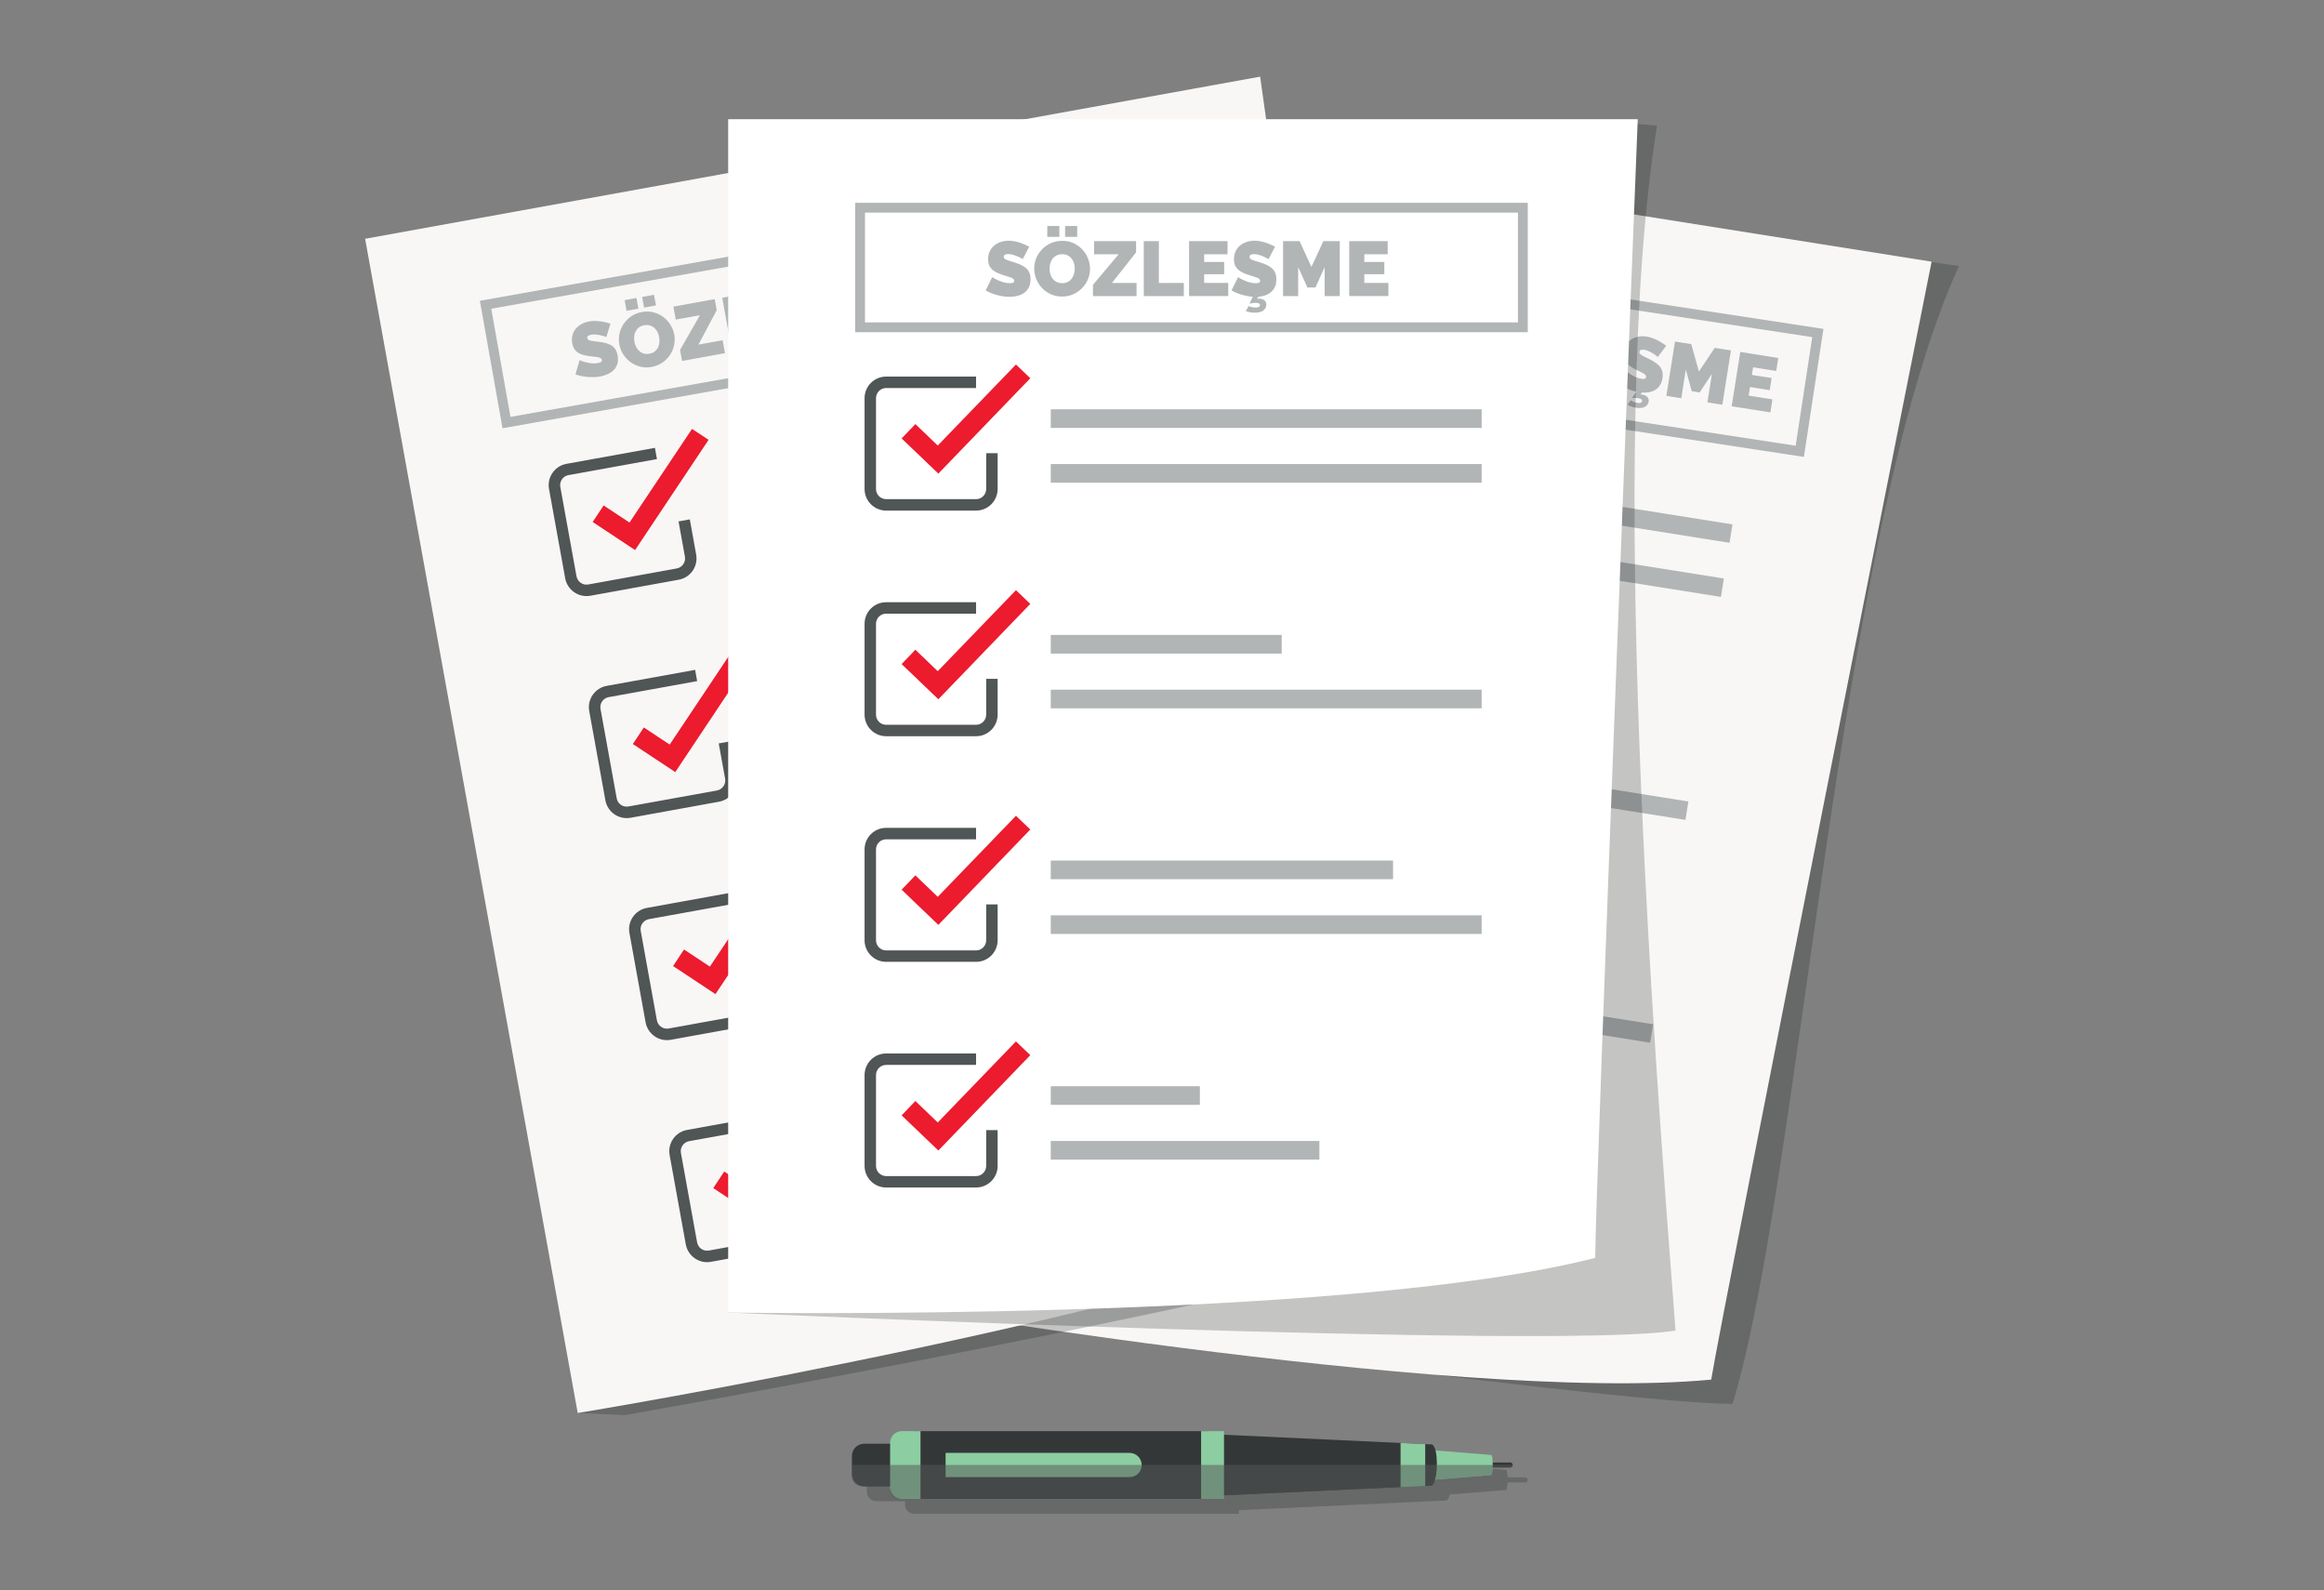 <?xml version="1.0" encoding="utf-8"?>
<!-- Generator: Adobe Illustrator 16.0.0, SVG Export Plug-In . SVG Version: 6.00 Build 0)  -->
<!DOCTYPE svg PUBLIC "-//W3C//DTD SVG 1.1//EN" "http://www.w3.org/Graphics/SVG/1.1/DTD/svg11.dtd">
<svg version="1.1" id="Layer_1" xmlns="http://www.w3.org/2000/svg" xmlns:xlink="http://www.w3.org/1999/xlink" x="0px" y="0px"
	 width="107.721px" height="73.701px" viewBox="0 0 107.721 73.701" enable-background="new 0 0 107.721 73.701"
	 xml:space="preserve">
<rect x="0" y="0" width="107.721" height="73.701" fill="#808080" stroke="none"/>
<g>
	<g opacity="0.23">
		<g>
			<defs>
				<rect id="SVGID_1_" x="40.178" y="67.01" width="30.629" height="3.139"/>
			</defs>
			<clipPath id="SVGID_2_">
				<use xlink:href="#SVGID_1_"  overflow="visible"/>
			</clipPath>
			<path clip-path="url(#SVGID_2_)" fill="#111516" d="M70.69,68.461h-0.811c-0.009-0.32-0.063-0.346-0.063-0.346l-2.588-0.211
				c-0.066-0.254-0.164-0.277-0.164-0.277l-9.641-0.451V67.01h-0.692h-0.368H43.357h-0.325h-0.663c-0.232,0-0.419,0.188-0.419,0.42
				v0.162h-1.331c-0.242,0-0.441,0.197-0.441,0.439v1.096c0,0.242,0.199,0.439,0.441,0.439h1.331v0.162
				c0,0.232,0.187,0.42,0.419,0.42h0.663h0.325h13.007h0.368h0.692v-0.166l9.641-0.451c0,0,0.077-0.061,0.142-0.277l2.61-0.209
				c0,0,0.049-0.064,0.061-0.35h0.813c0.065,0,0.117-0.051,0.117-0.117C70.807,68.514,70.755,68.461,70.69,68.461"/>
		</g>
	</g>
	<g opacity="0.23">
		<g>
			<defs>
				<rect id="SVGID_3_" x="39.226" y="11.647" width="51.572" height="53.405"/>
			</defs>
			<clipPath id="SVGID_4_">
				<use xlink:href="#SVGID_3_"  overflow="visible"/>
			</clipPath>
			<path clip-path="url(#SVGID_4_)" fill="#111516" d="M39.227,60.137c0,0,35.669,4.957,41.082,4.916
				c3.178-10.518,4.85-40.365,10.489-52.724c-0.714-0.113-4.627-0.682-4.627-0.682L39.227,60.137z"/>
		</g>
	</g>
	<path fill="#F8F7F6" d="M79.317,63.932c-12.005,1.135-40.09-3.795-40.09-3.795L47.893,5.52l41.64,6.606
		C89.532,12.126,79.787,60.965,79.317,63.932"/>
	<path fill="#B1B5B5" d="M65.588,14.759c-0.063-0.054-0.131-0.103-0.201-0.147c-0.06-0.039-0.128-0.077-0.202-0.114
		c-0.075-0.037-0.15-0.063-0.227-0.074c-0.062-0.01-0.111-0.008-0.151,0.005c-0.04,0.014-0.063,0.042-0.07,0.087
		c-0.005,0.033,0.001,0.063,0.02,0.087c0.018,0.024,0.044,0.049,0.082,0.073s0.084,0.049,0.14,0.074
		c0.055,0.026,0.116,0.057,0.187,0.092c0.11,0.054,0.209,0.109,0.296,0.167c0.086,0.058,0.158,0.12,0.215,0.188
		c0.058,0.068,0.097,0.146,0.119,0.235c0.022,0.088,0.024,0.191,0.006,0.31c-0.024,0.151-0.072,0.273-0.145,0.368
		c-0.071,0.094-0.158,0.164-0.259,0.211s-0.21,0.075-0.329,0.084s-0.236,0.005-0.353-0.014c-0.092-0.015-0.186-0.037-0.28-0.066
		s-0.188-0.065-0.279-0.106s-0.179-0.086-0.262-0.136s-0.158-0.103-0.228-0.159l0.395-0.56c0.073,0.065,0.153,0.125,0.236,0.18
		c0.07,0.047,0.151,0.093,0.242,0.137c0.091,0.043,0.187,0.073,0.286,0.089c0.075,0.012,0.129,0.01,0.162-0.006
		c0.032-0.015,0.052-0.039,0.057-0.072c0.006-0.035-0.004-0.068-0.029-0.098c-0.026-0.029-0.063-0.058-0.112-0.085
		s-0.105-0.056-0.17-0.085s-0.133-0.063-0.204-0.102c-0.104-0.056-0.194-0.111-0.269-0.168c-0.072-0.057-0.131-0.116-0.174-0.18
		c-0.043-0.064-0.071-0.134-0.085-0.208c-0.014-0.075-0.014-0.159,0.001-0.251c0.022-0.14,0.067-0.258,0.135-0.356
		c0.068-0.099,0.151-0.176,0.25-0.233c0.099-0.057,0.207-0.095,0.325-0.113s0.239-0.019,0.365,0.002
		c0.092,0.014,0.181,0.037,0.265,0.069c0.084,0.031,0.166,0.067,0.243,0.107s0.148,0.081,0.215,0.125
		c0.065,0.043,0.124,0.083,0.177,0.121L65.588,14.759z M67.114,16.76c-0.191-0.03-0.359-0.095-0.504-0.192s-0.263-0.216-0.354-0.353
		c-0.093-0.137-0.157-0.287-0.194-0.45s-0.042-0.327-0.017-0.49c0.026-0.165,0.084-0.319,0.172-0.463s0.199-0.265,0.332-0.363
		s0.284-0.17,0.452-0.216c0.168-0.045,0.346-0.052,0.532-0.022c0.191,0.03,0.359,0.095,0.504,0.193
		c0.145,0.098,0.263,0.215,0.354,0.354c0.092,0.138,0.155,0.289,0.191,0.452s0.041,0.325,0.016,0.484
		c-0.026,0.168-0.083,0.32-0.172,0.463c-0.087,0.143-0.197,0.263-0.329,0.362c-0.132,0.099-0.282,0.171-0.451,0.218
		C67.478,16.781,67.3,16.79,67.114,16.76 M66.745,15.394c-0.014,0.085-0.015,0.169-0.004,0.252s0.035,0.158,0.073,0.228
		c0.037,0.069,0.089,0.128,0.154,0.178c0.066,0.049,0.149,0.081,0.248,0.097c0.1,0.017,0.189,0.011,0.269-0.017
		c0.08-0.027,0.147-0.069,0.203-0.124c0.057-0.056,0.102-0.122,0.138-0.198c0.035-0.077,0.058-0.156,0.072-0.24
		c0.014-0.084,0.015-0.168,0.003-0.251c-0.011-0.083-0.035-0.159-0.074-0.227c-0.039-0.068-0.092-0.126-0.158-0.174
		c-0.066-0.049-0.147-0.08-0.244-0.096c-0.1-0.016-0.188-0.01-0.267,0.017s-0.146,0.066-0.203,0.122
		c-0.057,0.055-0.103,0.12-0.138,0.196C66.782,15.231,66.758,15.311,66.745,15.394 M66.873,13.92l0.079-0.496l0.553,0.088
		l-0.079,0.496L66.873,13.92z M67.689,14.05l0.079-0.497l0.553,0.088l-0.079,0.496L67.689,14.05z M68.616,16.45l1.399-1.214
		l-1.124-0.179l0.096-0.603l1.921,0.305l-0.081,0.515l-1.328,1.225l1.127,0.179l-0.096,0.603l-1.996-0.316L68.616,16.45z
		 M70.861,17.333l0.398-2.518l0.691,0.11l-0.304,1.914l1.142,0.181l-0.096,0.603L70.861,17.333z M74.823,17.344l-0.096,0.603
		l-1.794-0.284l0.399-2.518l1.761,0.28l-0.095,0.604l-1.07-0.171l-0.056,0.354l0.914,0.145l-0.089,0.561l-0.914-0.146l-0.063,0.397
		L74.823,17.344z M75.588,18.548c0.023,0.021,0.064,0.044,0.124,0.069c0.059,0.024,0.12,0.042,0.184,0.053
		c0.055,0.008,0.103,0.008,0.145-0.003c0.041-0.011,0.065-0.036,0.071-0.076c0.007-0.04-0.007-0.07-0.04-0.092
		c-0.032-0.021-0.079-0.036-0.138-0.045c-0.051-0.008-0.103-0.013-0.16-0.013c-0.057-0.001-0.099-0.001-0.125,0l0.198-0.288
		c-0.166-0.039-0.331-0.097-0.495-0.175c-0.165-0.078-0.308-0.169-0.43-0.271l0.394-0.559c0.074,0.065,0.153,0.125,0.237,0.179
		c0.069,0.048,0.15,0.094,0.241,0.137c0.091,0.044,0.187,0.073,0.286,0.089c0.075,0.013,0.13,0.011,0.162-0.005
		c0.033-0.016,0.052-0.039,0.058-0.072c0.005-0.036-0.005-0.068-0.03-0.098s-0.063-0.058-0.112-0.085
		c-0.049-0.027-0.106-0.056-0.17-0.085c-0.064-0.03-0.132-0.063-0.203-0.102c-0.105-0.056-0.194-0.111-0.269-0.168
		c-0.073-0.057-0.132-0.116-0.175-0.181c-0.043-0.063-0.071-0.133-0.085-0.208c-0.014-0.074-0.013-0.158,0.002-0.25
		c0.021-0.14,0.066-0.259,0.135-0.357c0.067-0.098,0.15-0.176,0.249-0.232s0.207-0.095,0.325-0.113
		c0.118-0.02,0.24-0.019,0.365,0.001c0.092,0.015,0.181,0.038,0.266,0.069c0.084,0.032,0.165,0.068,0.242,0.107
		c0.077,0.04,0.149,0.082,0.215,0.125s0.125,0.084,0.177,0.121l-0.388,0.523c-0.064-0.054-0.132-0.104-0.202-0.148
		c-0.06-0.038-0.127-0.076-0.202-0.113c-0.075-0.038-0.15-0.063-0.226-0.074c-0.062-0.01-0.112-0.008-0.152,0.005
		c-0.039,0.013-0.063,0.042-0.069,0.087c-0.006,0.033,0.001,0.062,0.018,0.087c0.019,0.024,0.047,0.049,0.084,0.073
		c0.037,0.023,0.082,0.049,0.139,0.074c0.056,0.025,0.118,0.057,0.188,0.092c0.11,0.054,0.208,0.109,0.295,0.167
		c0.086,0.057,0.158,0.12,0.216,0.188c0.057,0.068,0.097,0.146,0.118,0.234c0.022,0.089,0.024,0.192,0.006,0.312
		c-0.021,0.136-0.063,0.25-0.125,0.339c-0.062,0.09-0.136,0.16-0.223,0.21c-0.086,0.05-0.182,0.084-0.284,0.102
		c-0.104,0.018-0.209,0.021-0.316,0.012l-0.079,0.087c0.015,0,0.029,0,0.045,0.001s0.033,0.003,0.052,0.006
		c0.043,0.007,0.083,0.019,0.121,0.036c0.039,0.017,0.072,0.038,0.099,0.064c0.028,0.026,0.048,0.059,0.062,0.097
		s0.016,0.083,0.008,0.132c-0.016,0.1-0.072,0.179-0.17,0.236c-0.098,0.059-0.24,0.073-0.427,0.044
		c-0.085-0.014-0.16-0.032-0.225-0.06c-0.065-0.026-0.12-0.053-0.164-0.079L75.588,18.548z M79.141,18.646l0.211-1.325l-0.57,0.865
		l-0.368-0.059l-0.274-0.999l-0.21,1.325l-0.691-0.109l0.399-2.517l0.755,0.119l0.354,1.271l0.734-1.098l0.751,0.119l-0.399,2.517
		L79.141,18.646z M82.155,18.507l-0.096,0.603l-1.794-0.284l0.399-2.518l1.761,0.28L82.33,17.19l-1.071-0.17l-0.055,0.354
		l0.914,0.145L82.03,18.08l-0.914-0.146l-0.064,0.397L82.155,18.507z"/>
	<polygon fill="#50BC8E" points="54.942,23.268 53.515,21.391 54.247,20.834 55.117,21.979 59.286,18.838 59.843,19.57 	"/>
	<path fill="#505555" d="M56.4,25.233l-4.116-0.653c-0.545-0.086-0.917-0.6-0.831-1.145l0.66-4.157
		c0.086-0.545,0.599-0.918,1.145-0.831l4.115,0.652l-0.083,0.524l-4.115-0.653c-0.256-0.04-0.497,0.135-0.538,0.391l-0.659,4.157
		c-0.041,0.256,0.134,0.497,0.39,0.538l4.116,0.652c0.256,0.041,0.497-0.134,0.537-0.39l0.261-1.639l0.523,0.082l-0.259,1.64
		C57.457,24.946,56.944,25.319,56.4,25.233"/>
	
		<rect x="60.364" y="22.699" transform="matrix(0.988 0.157 -0.157 0.988 4.494 -10.739)" fill="#B1B5B5" width="19.972" height="0.864"/>
	
		<rect x="59.966" y="25.206" transform="matrix(0.988 0.157 -0.157 0.988 4.882 -10.646)" fill="#B1B5B5" width="19.972" height="0.863"/>
	<polygon fill="#50BC8E" points="53.303,33.595 51.876,31.718 52.609,31.161 53.479,32.305 57.648,29.165 58.204,29.897 	"/>
	<path fill="#505555" d="M54.761,35.561l-4.116-0.653c-0.545-0.086-0.918-0.6-0.831-1.145l0.66-4.157
		c0.086-0.545,0.599-0.918,1.145-0.831l4.115,0.653l-0.083,0.522l-4.115-0.652c-0.256-0.041-0.497,0.135-0.538,0.391l-0.659,4.157
		c-0.041,0.256,0.135,0.497,0.391,0.538l4.115,0.652c0.256,0.041,0.497-0.134,0.537-0.39l0.261-1.639l0.523,0.083l-0.259,1.639
		C55.82,35.273,55.305,35.646,54.761,35.561"/>
	
		<rect x="58.782" y="32.3" transform="matrix(0.988 0.157 -0.157 0.988 5.92 -9.643)" fill="#B1B5B5" width="10.703" height="0.864"/>
	
		<rect x="58.328" y="35.532" transform="matrix(0.988 0.157 -0.157 0.988 6.478 -10.258)" fill="#B1B5B5" width="19.972" height="0.864"/>
	<polygon fill="#50BC8E" points="51.664,43.922 50.238,42.045 50.97,41.488 51.84,42.631 56.009,39.492 56.567,40.225 	"/>
	<path fill="#505555" d="M53.122,45.887l-4.116-0.652c-0.545-0.086-0.918-0.6-0.831-1.145l0.66-4.158
		c0.086-0.545,0.599-0.918,1.145-0.83l4.115,0.652l-0.083,0.523l-4.115-0.652c-0.256-0.041-0.497,0.135-0.538,0.391l-0.659,4.156
		c-0.041,0.256,0.135,0.498,0.391,0.539l4.115,0.652c0.256,0.041,0.497-0.135,0.537-0.391l0.261-1.639l0.523,0.084l-0.26,1.639
		C54.181,45.6,53.666,45.973,53.122,45.887"/>
	
		<rect x="57.112" y="43.031" transform="matrix(0.988 0.157 -0.157 0.988 7.615 -9.656)" fill="#B1B5B5" width="15.866" height="0.864"/>
	
		<rect x="56.689" y="45.859" transform="matrix(0.988 0.157 -0.157 0.988 8.081 -9.88)" fill="#B1B5B5" width="19.973" height="0.864"/>
	<polygon fill="#50BC8E" points="50.026,54.248 48.599,52.371 49.331,51.814 50.201,52.959 54.37,49.818 54.928,50.551 	"/>
	<path fill="#505555" d="M51.484,56.215l-4.115-0.654c-0.545-0.086-0.918-0.6-0.832-1.145l0.66-4.156
		c0.086-0.545,0.599-0.918,1.145-0.832l4.115,0.652l-0.083,0.525l-4.115-0.654c-0.256-0.041-0.497,0.135-0.538,0.391L47.061,54.5
		c-0.041,0.256,0.135,0.496,0.391,0.537l4.115,0.652c0.256,0.041,0.497-0.133,0.537-0.389l0.261-1.639l0.524,0.082l-0.261,1.639
		C52.541,55.928,52.029,56.301,51.484,56.215"/>
	
		<rect x="55.529" y="52.657" transform="matrix(0.988 0.157 -0.157 0.988 9.039 -8.58)" fill="#B1B5B5" width="6.911" height="0.864"/>
	
		<rect x="55.097" y="55.597" transform="matrix(0.988 0.157 -0.157 0.988 9.537 -8.916)" fill="#B1B5B5" width="12.453" height="0.864"/>
	
		<rect x="53.248" y="13.102" transform="matrix(0.989 0.151 -0.151 0.989 3.194 -10.205)" fill="none" stroke="#B1B5B5" stroke-width="0.455" stroke-miterlimit="10" width="30.72" height="5.543"/>
	<g opacity="0.23">
		<g>
			<defs>
				<rect id="SVGID_5_" x="26.779" y="3.734" width="39.842" height="61.84"/>
			</defs>
			<clipPath id="SVGID_6_">
				<use xlink:href="#SVGID_5_"  overflow="visible"/>
			</clipPath>
			<path clip-path="url(#SVGID_6_)" fill="#111516" d="M26.779,65.48l2.197,0.094c0,0,27.668-4.859,37.645-7.92
				c-3.147-12.08-10.063-40.392-8.82-53.92c-0.713,0.129-2.722,0.477-2.722,0.477L26.779,65.48z"/>
		</g>
	</g>
	<path fill="#F8F7F6" d="M65.872,55.824c-10.956,5.035-39.094,9.656-39.094,9.656l-9.855-54.415l41.486-7.513
		C58.409,3.553,65.337,52.869,65.872,55.824"/>
	<path fill="#B1B5B5" d="M28.105,15.618c-0.078-0.029-0.158-0.054-0.239-0.073c-0.069-0.017-0.145-0.03-0.228-0.04
		c-0.084-0.011-0.163-0.009-0.238,0.005c-0.063,0.011-0.107,0.029-0.143,0.055c-0.032,0.025-0.045,0.061-0.036,0.104
		c0.006,0.033,0.022,0.059,0.046,0.076c0.025,0.017,0.061,0.031,0.104,0.041c0.043,0.011,0.094,0.019,0.155,0.025
		c0.06,0.006,0.129,0.014,0.207,0.024c0.121,0.015,0.231,0.034,0.333,0.06s0.189,0.063,0.266,0.107
		c0.076,0.046,0.14,0.106,0.19,0.183c0.05,0.076,0.086,0.173,0.106,0.29c0.028,0.151,0.023,0.282-0.014,0.395
		c-0.037,0.113-0.095,0.208-0.175,0.285c-0.079,0.078-0.174,0.141-0.283,0.188c-0.11,0.048-0.222,0.082-0.337,0.103
		c-0.092,0.018-0.188,0.027-0.286,0.03c-0.1,0.004-0.2,0.001-0.299-0.008c-0.101-0.009-0.196-0.022-0.292-0.042
		c-0.095-0.02-0.184-0.044-0.268-0.075l0.188-0.658c0.092,0.037,0.186,0.067,0.283,0.091c0.081,0.022,0.173,0.038,0.271,0.05
		c0.102,0.011,0.201,0.007,0.301-0.011c0.074-0.014,0.125-0.032,0.152-0.059c0.025-0.025,0.035-0.055,0.029-0.087
		c-0.007-0.036-0.027-0.063-0.061-0.083c-0.034-0.019-0.08-0.033-0.133-0.043c-0.057-0.009-0.119-0.018-0.189-0.024
		c-0.071-0.006-0.146-0.016-0.227-0.027c-0.117-0.019-0.22-0.042-0.308-0.07c-0.088-0.029-0.163-0.067-0.226-0.113
		c-0.062-0.046-0.11-0.102-0.148-0.168c-0.037-0.065-0.064-0.145-0.081-0.237c-0.026-0.139-0.022-0.266,0.011-0.381
		c0.03-0.114,0.084-0.216,0.157-0.302c0.074-0.087,0.164-0.158,0.269-0.215c0.106-0.056,0.221-0.097,0.346-0.119
		c0.092-0.017,0.184-0.024,0.273-0.022c0.09,0.001,0.178,0.01,0.265,0.021c0.086,0.013,0.168,0.028,0.243,0.047
		c0.076,0.02,0.146,0.038,0.207,0.056L28.105,15.618z M30.206,17.004c-0.191,0.034-0.371,0.029-0.539-0.016
		c-0.17-0.045-0.32-0.116-0.453-0.216c-0.131-0.099-0.242-0.219-0.332-0.361c-0.088-0.142-0.146-0.294-0.176-0.456
		c-0.031-0.164-0.027-0.33,0.008-0.494c0.037-0.165,0.102-0.315,0.194-0.453c0.093-0.137,0.212-0.255,0.355-0.353
		s0.309-0.163,0.495-0.197c0.19-0.034,0.369-0.029,0.539,0.016c0.168,0.045,0.319,0.117,0.451,0.218
		c0.133,0.1,0.243,0.221,0.33,0.363c0.088,0.142,0.146,0.293,0.176,0.453c0.029,0.165,0.026,0.329-0.01,0.492
		c-0.037,0.163-0.1,0.313-0.191,0.451c-0.092,0.137-0.211,0.256-0.354,0.354C30.556,16.903,30.391,16.97,30.206,17.004
		 M29.042,14.402l-0.09-0.494l0.549-0.101l0.09,0.495L29.042,14.402z M29.406,15.835c0.015,0.085,0.042,0.165,0.08,0.239
		c0.037,0.075,0.086,0.139,0.144,0.191c0.059,0.053,0.127,0.091,0.205,0.116c0.08,0.024,0.168,0.027,0.267,0.01
		c0.099-0.017,0.182-0.053,0.247-0.105c0.066-0.052,0.115-0.113,0.152-0.184c0.033-0.071,0.055-0.148,0.063-0.232
		s0.004-0.167-0.012-0.25c-0.014-0.085-0.041-0.163-0.079-0.239c-0.037-0.074-0.087-0.137-0.146-0.188s-0.128-0.089-0.205-0.112
		c-0.08-0.023-0.166-0.026-0.264-0.009c-0.1,0.018-0.182,0.052-0.245,0.103c-0.065,0.051-0.114,0.111-0.151,0.183
		s-0.058,0.147-0.066,0.23C29.388,15.67,29.392,15.753,29.406,15.835 M29.854,14.255l-0.09-0.494l0.551-0.1l0.09,0.494
		L29.854,14.255z M31.522,16.215l0.92-1.607l-1.12,0.202l-0.109-0.6l1.914-0.347l0.094,0.512l-0.848,1.595l1.123-0.203l0.107,0.6
		l-1.988,0.36L31.522,16.215z M33.931,16.308L33.477,13.8l0.688-0.125l0.346,1.908l1.138-0.207l0.108,0.601L33.931,16.308z
		 M37.675,15.009l0.109,0.601l-1.787,0.323l-0.455-2.507l1.756-0.318l0.109,0.601l-1.066,0.193l0.063,0.353l0.911-0.165l0.102,0.559
		l-0.912,0.165l0.072,0.396L37.675,15.009z M38.794,15.894c0.03,0.012,0.076,0.02,0.141,0.023c0.064,0.005,0.128,0.001,0.191-0.011
		c0.054-0.01,0.099-0.026,0.135-0.05c0.035-0.023,0.05-0.056,0.043-0.096c-0.008-0.04-0.03-0.064-0.068-0.073
		s-0.086-0.008-0.146,0.003c-0.047,0.009-0.1,0.022-0.153,0.041s-0.095,0.031-0.118,0.041l0.092-0.338
		c-0.17,0.019-0.345,0.019-0.525-0.001c-0.182-0.02-0.346-0.058-0.495-0.113l0.188-0.657c0.09,0.037,0.184,0.067,0.281,0.091
		c0.082,0.021,0.173,0.038,0.273,0.049s0.201,0.008,0.3-0.01c0.075-0.014,0.125-0.033,0.151-0.059
		c0.025-0.025,0.037-0.055,0.029-0.088c-0.006-0.035-0.027-0.063-0.061-0.082s-0.078-0.034-0.133-0.043
		c-0.056-0.01-0.119-0.018-0.188-0.024c-0.071-0.007-0.147-0.017-0.228-0.028c-0.117-0.018-0.219-0.041-0.307-0.07
		s-0.163-0.065-0.225-0.112c-0.063-0.046-0.111-0.103-0.149-0.168c-0.036-0.066-0.065-0.146-0.081-0.237
		c-0.025-0.139-0.023-0.266,0.01-0.381c0.031-0.115,0.084-0.216,0.158-0.303c0.074-0.086,0.164-0.158,0.27-0.215
		s0.22-0.096,0.345-0.119c0.092-0.017,0.183-0.023,0.272-0.021s0.18,0.009,0.266,0.021c0.086,0.012,0.167,0.027,0.244,0.047
		c0.076,0.019,0.146,0.037,0.207,0.056l-0.194,0.622c-0.078-0.029-0.157-0.054-0.239-0.073c-0.068-0.017-0.145-0.03-0.228-0.041
		c-0.084-0.011-0.163-0.009-0.238,0.005c-0.062,0.011-0.108,0.029-0.142,0.055s-0.047,0.061-0.037,0.105
		c0.006,0.033,0.021,0.059,0.046,0.075c0.024,0.018,0.06,0.031,0.103,0.042s0.094,0.019,0.156,0.024
		c0.061,0.006,0.129,0.015,0.206,0.024c0.122,0.015,0.233,0.035,0.334,0.061s0.188,0.061,0.265,0.106
		c0.078,0.046,0.141,0.106,0.191,0.183s0.086,0.173,0.105,0.291c0.026,0.138,0.024,0.257-0.004,0.362
		c-0.028,0.104-0.076,0.195-0.141,0.271c-0.066,0.076-0.145,0.14-0.236,0.19c-0.09,0.051-0.189,0.089-0.293,0.115l-0.047,0.106
		c0.014-0.005,0.027-0.009,0.043-0.013c0.014-0.004,0.032-0.008,0.051-0.012c0.041-0.007,0.084-0.009,0.127-0.006
		c0.041,0.003,0.08,0.013,0.115,0.028c0.033,0.016,0.063,0.039,0.088,0.071c0.025,0.032,0.043,0.072,0.052,0.122
		c0.018,0.099-0.011,0.192-0.082,0.279c-0.073,0.088-0.203,0.148-0.388,0.182c-0.086,0.016-0.164,0.022-0.233,0.019
		s-0.13-0.01-0.181-0.021L38.794,15.894z M42.182,14.813l-0.239-1.321l-0.252,1.005l-0.367,0.066l-0.589-0.853l0.239,1.321
		l-0.688,0.124l-0.455-2.508l0.752-0.136l0.754,1.082l0.33-1.278l0.75-0.136l0.453,2.508L42.182,14.813z M44.98,13.687l0.107,0.601
		L43.3,14.61l-0.453-2.508l1.756-0.317l0.107,0.6l-1.065,0.193l0.063,0.354l0.912-0.165l0.101,0.558l-0.911,0.165l0.07,0.396
		L44.98,13.687z"/>
	
		<rect x="22.745" y="11.388" transform="matrix(0.985 -0.175 0.175 0.985 -1.89 6.886)" fill="none" stroke="#B1B5B5" stroke-width="0.455" stroke-miterlimit="10" width="30.72" height="5.543"/>
	<polygon fill="#EC1B2E" points="29.437,25.49 27.471,24.189 27.979,23.423 29.178,24.215 32.077,19.875 32.844,20.382 	"/>
	<path fill="#505555" d="M31.462,26.864l-4.1,0.743c-0.543,0.098-1.064-0.265-1.164-0.807l-0.75-4.142
		c-0.098-0.543,0.265-1.065,0.808-1.163l4.101-0.742l0.094,0.522l-4.1,0.742c-0.256,0.046-0.426,0.291-0.38,0.546l0.751,4.143
		c0.047,0.255,0.291,0.425,0.547,0.379l4.1-0.743c0.254-0.047,0.424-0.29,0.378-0.546l-0.295-1.633l0.522-0.095l0.295,1.633
		C32.366,26.245,32.005,26.766,31.462,26.864"/>
	
		<rect x="33.951" y="19.842" transform="matrix(0.984 -0.178 0.178 0.984 -2.909 8.153)" fill="#B1B5B5" width="19.971" height="0.864"/>
	
		<rect x="34.403" y="22.339" transform="matrix(0.984 -0.178 0.178 0.984 -3.347 8.274)" fill="#B1B5B5" width="19.972" height="0.864"/>
	<polygon fill="#EC1B2E" points="31.3,35.779 29.334,34.479 29.842,33.711 31.041,34.504 33.941,30.163 34.706,30.671 	"/>
	<path fill="#505555" d="M33.326,37.152l-4.101,0.744c-0.543,0.098-1.064-0.264-1.164-0.807l-0.75-4.142
		c-0.098-0.543,0.265-1.064,0.808-1.163l4.101-0.742l0.094,0.521l-4.1,0.743c-0.256,0.046-0.426,0.291-0.379,0.546l0.75,4.141
		c0.047,0.256,0.291,0.426,0.547,0.379l4.1-0.74c0.254-0.049,0.424-0.291,0.378-0.548l-0.296-1.633l0.522-0.094l0.296,1.633
		C34.23,36.533,33.869,37.055,33.326,37.152"/>
	
		<rect x="35.888" y="30.957" transform="matrix(0.984 -0.178 0.178 0.984 -4.934 7.852)" fill="#B1B5B5" width="10.702" height="0.864"/>
	
		<rect x="36.266" y="32.628" transform="matrix(0.984 -0.178 0.178 0.984 -5.15 8.77)" fill="#B1B5B5" width="19.972" height="0.864"/>
	<polygon fill="#EC1B2E" points="33.163,46.068 31.198,44.768 31.705,44 32.905,44.793 35.804,40.451 36.57,40.959 	"/>
	<path fill="#505555" d="M35.19,47.441l-4.101,0.744c-0.543,0.098-1.064-0.266-1.164-0.807l-0.75-4.143
		c-0.098-0.543,0.265-1.064,0.808-1.162l4.101-0.742l0.094,0.521l-4.1,0.742c-0.256,0.047-0.426,0.291-0.379,0.547l0.75,4.143
		c0.047,0.254,0.291,0.424,0.547,0.377l4.1-0.742c0.254-0.045,0.424-0.291,0.378-0.545l-0.296-1.633l0.522-0.096l0.296,1.633
		C36.093,46.822,35.733,47.344,35.19,47.441"/>
	
		<rect x="37.71" y="40.786" transform="matrix(0.984 -0.178 0.178 0.984 -6.616 8.796)" fill="#B1B5B5" width="15.865" height="0.864"/>
	
		<rect x="38.13" y="42.917" transform="matrix(0.984 -0.178 0.178 0.984 -6.954 9.267)" fill="#B1B5B5" width="19.972" height="0.864"/>
	<polygon fill="#EC1B2E" points="35.027,56.357 33.061,55.057 33.569,54.289 34.768,55.082 37.667,50.74 38.434,51.248 	"/>
	<path fill="#505555" d="M37.053,57.73l-4.101,0.744c-0.543,0.098-1.064-0.266-1.164-0.807l-0.75-4.143
		c-0.098-0.543,0.265-1.064,0.808-1.162l4.101-0.744l0.094,0.523l-4.1,0.742c-0.256,0.047-0.426,0.291-0.379,0.547l0.75,4.141
		c0.047,0.256,0.291,0.426,0.547,0.379l4.1-0.742c0.254-0.047,0.424-0.291,0.378-0.545l-0.296-1.633l0.522-0.096l0.296,1.633
		C37.956,57.111,37.596,57.633,37.053,57.73"/>
	
		<rect x="39.645" y="51.873" transform="matrix(0.984 -0.178 0.178 0.984 -8.636 8.524)" fill="#B1B5B5" width="6.912" height="0.864"/>
	
		<rect x="40.052" y="53.876" transform="matrix(0.984 -0.178 0.178 0.984 -8.936 9.115)" fill="#B1B5B5" width="12.452" height="0.863"/>
	<g opacity="0.23">
		<g>
			<defs>
				<rect id="SVGID_7_" x="33.751" y="5.577" width="43.912" height="56.337"/>
			</defs>
			<clipPath id="SVGID_8_">
				<use xlink:href="#SVGID_7_"  overflow="visible"/>
			</clipPath>
			<path clip-path="url(#SVGID_8_)" fill="#111516" d="M33.751,60.824c0,0,38.573,1.725,43.912,0.834
				c-0.945-12.449-3.227-41.199-0.858-55.833c-0.902-0.113-4.288-0.248-4.288-0.248L33.751,60.824z"/>
		</g>
	</g>
	<path fill="#FFFFFF" d="M73.941,58.289c-11.678,3.002-40.189,2.535-40.189,2.535V5.523h42.16
		C75.911,5.523,73.941,55.285,73.941,58.289"/>
	<path fill="#B1B5B5" d="M47.406,12.005c-0.073-0.043-0.146-0.08-0.223-0.114c-0.064-0.029-0.137-0.056-0.217-0.081
		s-0.159-0.037-0.235-0.037c-0.063,0-0.112,0.009-0.148,0.028c-0.038,0.02-0.057,0.052-0.057,0.097c0,0.034,0.011,0.062,0.032,0.083
		c0.022,0.021,0.053,0.041,0.094,0.059c0.041,0.019,0.09,0.036,0.149,0.053c0.059,0.017,0.125,0.037,0.199,0.061
		c0.117,0.036,0.223,0.075,0.317,0.118c0.095,0.044,0.175,0.095,0.242,0.154c0.066,0.058,0.118,0.129,0.154,0.212
		c0.036,0.084,0.054,0.186,0.054,0.306c0,0.153-0.028,0.281-0.084,0.386c-0.057,0.104-0.131,0.188-0.223,0.249
		c-0.093,0.063-0.196,0.107-0.313,0.135s-0.231,0.041-0.35,0.041c-0.094,0-0.189-0.007-0.287-0.021
		c-0.099-0.014-0.196-0.034-0.293-0.061s-0.19-0.058-0.28-0.094c-0.089-0.035-0.173-0.076-0.249-0.122l0.302-0.613
		c0.084,0.053,0.172,0.1,0.262,0.14c0.076,0.036,0.164,0.068,0.261,0.097c0.097,0.029,0.195,0.044,0.296,0.044
		c0.076,0,0.13-0.011,0.159-0.032c0.031-0.019,0.045-0.046,0.045-0.079c0-0.036-0.014-0.066-0.045-0.092
		c-0.029-0.025-0.071-0.047-0.123-0.066c-0.053-0.02-0.113-0.038-0.182-0.058s-0.141-0.042-0.217-0.068
		c-0.113-0.038-0.21-0.079-0.29-0.124c-0.082-0.044-0.15-0.094-0.201-0.15c-0.054-0.056-0.093-0.12-0.117-0.192
		c-0.025-0.071-0.038-0.154-0.038-0.247c0-0.142,0.026-0.266,0.077-0.373c0.052-0.108,0.121-0.198,0.209-0.27
		c0.09-0.071,0.19-0.126,0.305-0.163c0.113-0.037,0.233-0.056,0.36-0.056c0.094,0,0.185,0.009,0.272,0.026
		c0.089,0.019,0.175,0.041,0.257,0.068c0.083,0.027,0.16,0.058,0.231,0.09c0.072,0.032,0.137,0.063,0.194,0.092L47.406,12.005z
		 M49.225,13.742c-0.193,0-0.369-0.037-0.527-0.111c-0.158-0.073-0.293-0.171-0.405-0.291c-0.112-0.122-0.2-0.26-0.263-0.415
		c-0.062-0.156-0.093-0.316-0.093-0.481c0-0.168,0.032-0.329,0.097-0.484c0.064-0.156,0.155-0.293,0.271-0.41
		c0.115-0.119,0.253-0.214,0.412-0.285c0.159-0.07,0.333-0.105,0.522-0.105c0.194,0,0.37,0.037,0.527,0.111
		c0.158,0.074,0.293,0.172,0.406,0.294c0.112,0.122,0.199,0.261,0.26,0.417c0.062,0.155,0.092,0.314,0.092,0.478
		c0,0.167-0.032,0.328-0.097,0.482c-0.065,0.154-0.154,0.291-0.27,0.409s-0.252,0.214-0.411,0.285
		C49.588,13.707,49.414,13.742,49.225,13.742 M48.543,10.473h0.56v0.503h-0.56V10.473z M48.648,12.45c0,0.086,0.012,0.17,0.035,0.25
		c0.024,0.08,0.061,0.151,0.108,0.213c0.048,0.063,0.107,0.113,0.181,0.151s0.16,0.058,0.261,0.058c0.1,0,0.188-0.021,0.262-0.06
		c0.074-0.04,0.135-0.091,0.182-0.154c0.046-0.063,0.081-0.136,0.104-0.218c0.022-0.081,0.034-0.163,0.034-0.247
		c0-0.086-0.012-0.169-0.036-0.25c-0.023-0.08-0.061-0.15-0.109-0.211c-0.049-0.062-0.109-0.11-0.183-0.147
		c-0.073-0.036-0.159-0.056-0.257-0.056c-0.101,0-0.188,0.021-0.26,0.058c-0.073,0.038-0.134,0.089-0.182,0.152
		s-0.083,0.135-0.105,0.215C48.658,12.285,48.648,12.366,48.648,12.45 M49.368,10.473h0.562v0.503h-0.562V10.473z M50.661,13.2
		l1.191-1.417h-1.138v-0.609h1.945v0.52l-1.119,1.418h1.141v0.609h-2.021V13.2z M53.016,13.721v-2.547h0.699v1.938h1.156v0.609
		H53.016z M56.932,13.111v0.609h-1.816v-2.547h1.783v0.609h-1.084v0.358h0.927v0.567h-0.927v0.402H56.932z M57.875,14.181
		c0.026,0.017,0.07,0.032,0.133,0.048s0.126,0.023,0.19,0.023c0.055,0,0.103-0.008,0.142-0.024c0.04-0.018,0.06-0.046,0.06-0.087
		c0-0.04-0.019-0.068-0.054-0.084c-0.036-0.016-0.084-0.023-0.144-0.023c-0.051,0-0.104,0.004-0.16,0.013s-0.098,0.015-0.124,0.02
		l0.151-0.315c-0.17-0.013-0.343-0.044-0.518-0.096c-0.175-0.051-0.33-0.117-0.466-0.199l0.301-0.613
		c0.084,0.053,0.171,0.1,0.263,0.14c0.076,0.036,0.163,0.068,0.26,0.097c0.097,0.029,0.195,0.044,0.296,0.044
		c0.077,0,0.13-0.011,0.16-0.032c0.029-0.019,0.045-0.046,0.045-0.079c0-0.036-0.016-0.066-0.045-0.092
		c-0.03-0.025-0.071-0.047-0.124-0.066s-0.113-0.038-0.182-0.058c-0.067-0.02-0.141-0.042-0.217-0.068
		c-0.112-0.038-0.209-0.079-0.291-0.124c-0.081-0.044-0.148-0.094-0.2-0.15c-0.053-0.056-0.092-0.12-0.117-0.192
		c-0.025-0.071-0.037-0.154-0.037-0.247c0-0.142,0.025-0.266,0.077-0.373c0.051-0.108,0.121-0.198,0.21-0.27
		c0.088-0.071,0.189-0.126,0.303-0.163s0.234-0.056,0.36-0.056c0.094,0,0.185,0.009,0.273,0.026
		c0.088,0.019,0.174,0.041,0.257,0.068c0.082,0.027,0.159,0.058,0.231,0.09c0.071,0.032,0.136,0.063,0.193,0.092l-0.302,0.577
		c-0.071-0.043-0.146-0.08-0.222-0.114c-0.065-0.029-0.138-0.056-0.218-0.081s-0.158-0.037-0.235-0.037
		c-0.062,0-0.111,0.009-0.148,0.028s-0.056,0.052-0.056,0.097c0,0.034,0.011,0.062,0.032,0.083s0.053,0.041,0.094,0.059
		c0.04,0.019,0.09,0.036,0.148,0.053s0.125,0.037,0.199,0.061c0.117,0.036,0.224,0.075,0.317,0.118
		c0.095,0.044,0.176,0.095,0.242,0.154c0.067,0.058,0.119,0.129,0.155,0.212c0.035,0.084,0.054,0.186,0.054,0.306
		c0,0.139-0.023,0.257-0.07,0.356c-0.047,0.097-0.109,0.178-0.187,0.241c-0.078,0.063-0.166,0.111-0.266,0.146
		c-0.1,0.033-0.203,0.054-0.31,0.061l-0.065,0.097c0.014-0.003,0.029-0.003,0.045-0.005c0.016-0.001,0.032-0.002,0.052-0.002
		c0.043,0,0.085,0.004,0.126,0.016c0.04,0.012,0.076,0.027,0.107,0.049s0.056,0.051,0.075,0.086c0.02,0.036,0.029,0.079,0.029,0.13
		c0,0.101-0.044,0.187-0.132,0.26c-0.087,0.073-0.226,0.109-0.414,0.109c-0.086,0-0.163-0.008-0.231-0.023s-0.126-0.032-0.174-0.052
		L57.875,14.181z M61.4,13.721v-1.342l-0.427,0.943H60.6l-0.428-0.943v1.342h-0.699v-2.547h0.765l0.549,1.197l0.553-1.197H62.1
		v2.547H61.4z M64.354,13.111v0.609h-1.815v-2.547h1.783v0.609h-1.084v0.358h0.927v0.567h-0.927v0.402H64.354z"/>
	<polygon fill="#EC1B2E" points="43.494,21.947 41.791,20.317 42.429,19.652 43.466,20.646 47.091,16.892 47.756,17.528 	"/>
	<path fill="#505555" d="M45.242,23.661h-4.168c-0.552,0-1-0.449-1-1.001v-4.209c0-0.552,0.448-1,1-1h4.168v0.53h-4.168
		c-0.259,0-0.47,0.21-0.47,0.47v4.209c0,0.259,0.211,0.471,0.47,0.471h4.168c0.259,0,0.469-0.212,0.469-0.471v-1.659h0.531v1.659
		C46.242,23.212,45.794,23.661,45.242,23.661"/>
	<rect x="48.705" y="18.967" fill="#B1B5B5" width="19.972" height="0.863"/>
	<rect x="48.705" y="21.504" fill="#B1B5B5" width="19.972" height="0.864"/>
	<polygon fill="#EC1B2E" points="43.494,32.404 41.791,30.774 42.429,30.109 43.466,31.103 47.091,27.349 47.756,27.984 	"/>
	<path fill="#505555" d="M45.242,34.117h-4.168c-0.552,0-1-0.449-1-1v-4.21c0-0.552,0.448-1,1-1h4.168v0.53h-4.168
		c-0.259,0-0.47,0.211-0.47,0.47v4.21c0,0.259,0.211,0.47,0.47,0.47h4.168c0.259,0,0.469-0.211,0.469-0.47v-1.66h0.531v1.66
		C46.242,33.668,45.794,34.117,45.242,34.117"/>
	<rect x="48.705" y="29.423" fill="#B1B5B5" width="10.703" height="0.864"/>
	<rect x="48.705" y="31.96" fill="#B1B5B5" width="19.972" height="0.864"/>
	<polygon fill="#EC1B2E" points="43.494,42.859 41.791,41.229 42.429,40.564 43.466,41.559 47.091,37.805 47.756,38.439 	"/>
	<path fill="#505555" d="M45.242,44.572h-4.168c-0.552,0-1-0.447-1-1v-4.209c0-0.553,0.448-1,1-1h4.168v0.531h-4.168
		c-0.259,0-0.47,0.209-0.47,0.469v4.209c0,0.26,0.211,0.471,0.47,0.471h4.168c0.259,0,0.469-0.211,0.469-0.471v-1.66h0.531v1.66
		C46.242,44.125,45.794,44.572,45.242,44.572"/>
	<rect x="48.705" y="39.879" fill="#B1B5B5" width="15.865" height="0.863"/>
	<rect x="48.705" y="42.416" fill="#B1B5B5" width="19.972" height="0.863"/>
	<polygon fill="#EC1B2E" points="43.494,53.316 41.791,51.686 42.429,51.021 43.466,52.016 47.091,48.26 47.756,48.896 	"/>
	<path fill="#505555" d="M45.242,55.029h-4.168c-0.552,0-1-0.449-1-1V49.82c0-0.553,0.448-1.002,1-1.002h4.168v0.531h-4.168
		c-0.259,0-0.47,0.211-0.47,0.471v4.209c0,0.258,0.211,0.471,0.47,0.471h4.168c0.259,0,0.469-0.213,0.469-0.471v-1.66h0.531v1.66
		C46.242,54.58,45.794,55.029,45.242,55.029"/>
	<rect x="48.705" y="50.336" fill="#B1B5B5" width="6.911" height="0.863"/>
	<rect x="48.705" y="52.873" fill="#B1B5B5" width="12.451" height="0.863"/>
	<path fill="#343738" d="M70.117,67.889L70.117,67.889c0,0.064-0.053,0.117-0.117,0.117h-0.84c-0.064,0-0.116-0.053-0.116-0.117
		s0.052-0.117,0.116-0.117H70C70.065,67.771,70.117,67.824,70.117,67.889"/>
	<path fill="#8DCDA2" d="M69.127,67.424c0,0,0.063,0.027,0.063,0.438c0,0.408-0.063,0.492-0.063,0.492L66.33,68.58v-1.383
		L69.127,67.424z"/>
	<path fill="#343738" d="M39.488,68.311v-0.844c0-0.313,0.254-0.564,0.566-0.564h1.381v1.975h-1.381
		C39.741,68.877,39.488,68.621,39.488,68.311"/>
	<rect x="42.341" y="66.32" fill="#343738" width="13.7" height="3.137"/>
	<path fill="#343738" d="M66.374,66.936c0,0,0.227,0.055,0.227,0.896c0,0.838-0.227,1.01-0.227,1.01l-9.882,0.463v-2.83
		L66.374,66.936z"/>
	<path fill="#8DCDA2" d="M42.667,66.32v3.139h-0.869c-0.298,0-0.539-0.242-0.539-0.541v-2.059c0-0.297,0.241-0.539,0.539-0.539
		H42.667z"/>
	<polygon fill="#8DCDA2" points="64.919,68.91 66.061,68.857 66.061,66.922 64.919,66.869 	"/>
	<path fill="#8DCDA2" d="M52.919,67.889L52.919,67.889c0-0.309-0.251-0.561-0.561-0.561H43.83v1.121h8.528
		C52.668,68.449,52.919,68.199,52.919,67.889"/>
	<rect x="55.673" y="66.32" fill="#8DCDA2" width="1.061" height="3.137"/>
	<g opacity="0.51">
		<g>
			<defs>
				<rect id="SVGID_9_" x="39.488" y="67.881" width="30.63" height="1.576"/>
			</defs>
			<clipPath id="SVGID_10_">
				<use xlink:href="#SVGID_9_"  overflow="visible"/>
			</clipPath>
			<path clip-path="url(#SVGID_10_)" fill="#555859" d="M39.488,67.883v0.553c0,0.244,0.197,0.441,0.439,0.441h1.332v0.162
				c0,0.23,0.188,0.42,0.42,0.42h0.662h0.325h13.008h0.368h0.692v-0.168l9.64-0.449c0,0,0.078-0.061,0.142-0.277l2.611-0.211
				c0,0,0.047-0.063,0.061-0.348H70c0.064,0,0.116-0.053,0.116-0.117c0-0.002-0.001-0.004-0.001-0.006H39.488z"/>
		</g>
	</g>
	
		<rect x="39.866" y="9.625" fill="none" stroke="#B1B5B5" stroke-width="0.455" stroke-miterlimit="10" width="30.721" height="5.542"/>
</g>
</svg>

